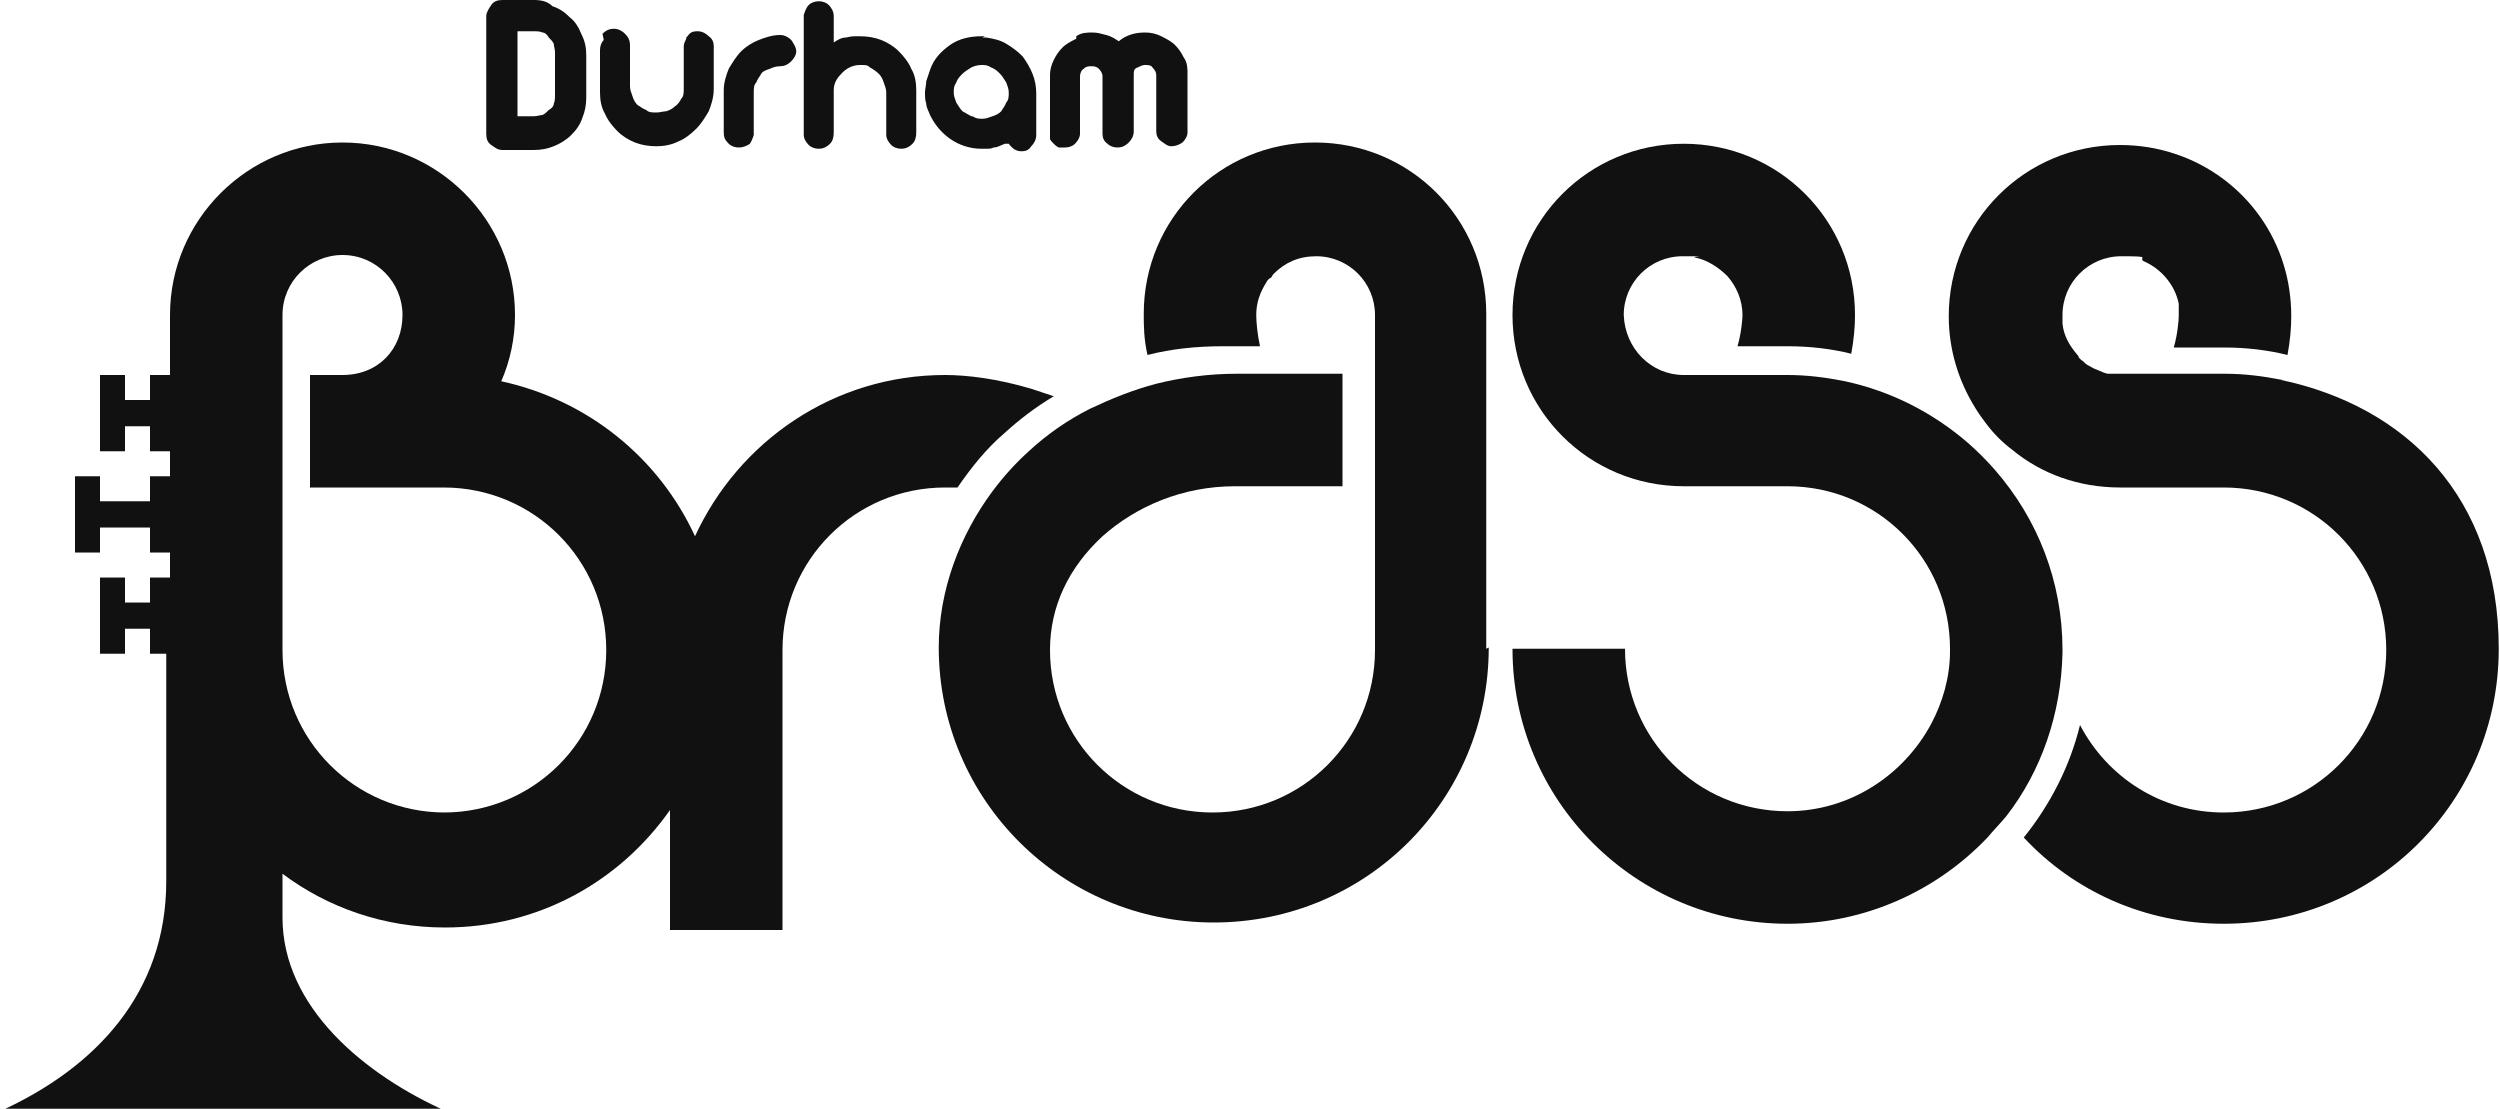 <?xml version="1.0" encoding="UTF-8"?>
<svg id="Layer_1" xmlns="http://www.w3.org/2000/svg" version="1.1" viewBox="0 0 200 88.7">
  <!-- Generator: Adobe Illustrator 30.0.0, SVG Export Plug-In . SVG Version: 2.1.1 Build 123)  -->
  <defs>
    <style>
      .st0 {
        fill: #111;
      }
    </style>
  </defs>
  <path class="st0" d="M118.9,51.9v-26.8c0-7.6-6.1-13.7-13.7-13.7-7.6,0-13.7,6.1-13.7,13.7,0,.9,0,2,.3,3.3,1.9-.5,4-.7,6-.7h3c-.2-.9-.3-1.9-.3-2.5h0c0-1,.3-1.8.8-2.6,0,0,0,0,0,0,.1-.2.2-.3.4-.4,0,0,.1-.2.2-.3.9-.9,2-1.4,3.4-1.4,2.6,0,4.7,2.1,4.7,4.7v26.8c0,7.2-5.8,13-13,13-7.2,0-13-5.8-13-13,0-3.5,1.5-6.6,4.2-9.1,2.7-2.4,6.4-4,10.6-4h8.3s.3,0,.3,0v-9s-.3,0-.3,0h-5.1s-3.1,0-3.1,0c-2.2,0-4.4.3-6.4.8-1.9.5-3.6,1.2-5.3,2-1.8.9-3.5,2.1-4.9,3.4-1.1,1-2,2-2.9,3.2-2.6,3.5-4.3,7.9-4.3,12.5,0,12.2,9.9,22,22,22,12.2,0,22-9.8,22-22"/>
  <path class="st0" d="M62.6,74.2v-22.2c0-7.2,5.8-13,13-13,.2,0,.6,0,1,0,1.1-1.6,2.3-3.1,3.7-4.3,1.2-1.1,2.5-2.1,4-3-.6-.2-1.2-.4-1.8-.6-2.7-.8-5.1-1.1-6.9-1.1-8.9,0-16.5,5.3-20,12.9-2.9-6.3-8.6-10.9-15.5-12.4.7-1.6,1.1-3.4,1.1-5.3,0-7.6-6.2-13.8-13.8-13.8-7.6,0-13.8,6.2-13.8,13.8v4.8h-1.6v2h-2s0-2,0-2h-2v6.1s2,0,2,0v-2s2,0,2,0v2h1.6v2h-1.6v2h-4s0-2,0-2h-2s0,6.1,0,6.1h2v-2s4,0,4,0v2h1.6v2h-1.6s0,2,0,2h-2s0-2,0-2h-2v6.1s2,0,2,0v-2h2v2h1.3v18.2c0,8.9-5.6,14.9-13.3,18.4h35.7c-6.5-2.9-13.1-8.3-13.1-15.5v-3.5c3.6,2.7,8.1,4.3,13,4.3,7.5,0,14-3.7,18-9.4v9.6h9ZM35.6,65c-7.2,0-13-5.8-13-13h0v-26.8c0-2.7,2.2-4.8,4.8-4.8,2.7,0,4.8,2.2,4.8,4.8,0,2.7-1.9,4.8-4.8,4.8h-2.6c0,.1,0,9,0,9h2.5s0,0,.1,0h8.1c7.2,0,13,5.8,13,13,0,7.2-5.8,13-13,13"/>
  <path class="st0" d="M159,67c.5-.6,1-1.1,1.5-1.7,2.8-3.6,4.4-8.2,4.5-13.1v-.2c0-5.5-2-10.5-5.4-14.4-.7-.8-1.4-1.5-2.2-2.2-2.8-2.4-6.1-4.1-9.8-4.9-1.5-.3-3-.5-4.6-.5h-4.9s-.2,0-.2,0h-3.2c-2.6,0-4.7-2.1-4.8-4.8,0-2.6,2.1-4.7,4.7-4.7s.6,0,1,.1c1,.2,1.9.8,2.6,1.5.7.8,1.2,1.9,1.2,3.1,0,.3-.1,1.5-.4,2.5h4c1.8,0,3.5.2,5.1.6.2-1.1.3-2.1.3-3.1,0-7.6-6.1-13.7-13.7-13.7-7.6,0-13.7,6.1-13.7,13.7,0,7.6,6.1,13.7,13.7,13.7h8.3c7.2,0,13,5.8,13,13,0,0,0,.2,0,.2,0,2.1-.6,4.1-1.5,5.8-2.2,4.1-6.5,7-11.5,7-7.2,0-13-5.8-13-13h-9c0,12.2,9.9,22,22,22,6.3,0,12-2.7,16-6.9"/>
  <path class="st0" d="M182.6,30.4c-1.5-.3-3-.5-4.6-.5h-4.9s-.2,0-.2,0h-3.2c-.3,0-.6,0-1,0-.3,0-.6-.2-.9-.3-.3-.1-.6-.3-.8-.4,0,0,0,0,0,0-.2-.1-.3-.3-.5-.4,0,0-.1-.1-.2-.2,0,0,0-.1-.1-.2-.6-.7-1.1-1.5-1.2-2.5,0-.2,0-.5,0-.7,0-2.6,2.1-4.7,4.7-4.7s1.3.1,1.8.4c1.4.6,2.5,1.9,2.8,3.4,0,.3,0,.6,0,1,0,.3-.1,1.5-.4,2.5h4c1.8,0,3.5.2,5.1.6.2-1.1.3-2.1.3-3.1,0-1.4-.2-2.8-.6-4.1-1.7-5.6-6.9-9.6-13.1-9.6-7.6,0-13.7,6.1-13.7,13.7,0,2.7.8,5.2,2.1,7.3.3.5.6.9.9,1.3.6.8,1.3,1.5,2.1,2.1,2.3,1.9,5.3,3,8.6,3h8.3c7.2,0,13,5.8,13,13,0,7.2-5.8,13-13,13-5,0-9.3-2.8-11.5-7-.8,3.3-2.4,6.4-4.5,9,4,4.3,9.7,6.9,16,6.9,12.2,0,22-9.8,22-22s-7.5-19.4-17.4-21.5"/>
  <path class="st0" d="M86.1,3.1c-.4.2-.8.4-1.1.7-.3.3-.5.6-.7,1-.2.4-.3.8-.3,1.2v4.6c0,.2,0,.3,0,.5,0,.1.2.3.3.4.1.1.2.2.4.3.1,0,.3,0,.5,0,.3,0,.6-.1.8-.3.2-.2.4-.5.4-.8v-4.6c0-.2.1-.5.3-.6.2-.2.4-.2.6-.2s.4,0,.6.2c.2.2.3.4.3.6v4.6c0,.3.1.6.4.8.2.2.5.3.8.3s.6-.1.9-.4c.2-.2.4-.5.4-.9v-4.5c0-.3,0-.5.3-.6.2-.1.4-.2.6-.2s.5,0,.6.2c.2.2.3.4.3.6v4.5c0,.3.1.6.4.8s.5.4.8.4.6-.1.9-.3c.2-.2.4-.5.4-.8v-4.7c0-.4,0-.9-.3-1.3-.2-.4-.4-.7-.7-1-.3-.3-.7-.5-1.1-.7-.4-.2-.8-.3-1.3-.3-.8,0-1.5.2-2.1.7-.3-.2-.6-.4-1-.5-.4-.1-.7-.2-1.1-.2s-.9,0-1.3.3M77.7,9.3c-.2-.1-.5-.3-.7-.4-.2-.2-.3-.4-.5-.7-.1-.3-.2-.5-.2-.8s0-.5.2-.8c.1-.3.3-.5.5-.7.2-.2.4-.3.7-.5.2-.1.5-.2.8-.2s.5,0,.8.2c.3.1.5.3.7.5.2.2.3.4.5.7.1.3.2.5.2.8s0,.6-.2.8c-.1.3-.3.5-.4.7-.2.2-.4.3-.7.4-.3.1-.5.2-.8.2s-.5,0-.8-.2M78.8,2.9h-.3c-.9,0-1.8.2-2.5.7-.7.5-1.3,1.1-1.6,2-.1.3-.2.6-.3.9,0,.3-.1.6-.1.9s0,.6.1.9c0,.3.2.6.3.9.4.8.9,1.4,1.6,1.9.7.5,1.6.8,2.5.8s.7,0,1-.1c.3,0,.6-.2.9-.3,0,0,0,0,.1,0,0,0,.1,0,.2,0,.3.4.6.6,1,.6s.6-.1.8-.4c.2-.2.4-.5.4-.9v-3.3c0-.6-.1-1.1-.3-1.6-.2-.5-.5-1-.8-1.4-.4-.4-.8-.7-1.3-1-.5-.3-1-.4-1.6-.5,0,0-.2,0-.3,0M64.7.4c-.2.2-.3.5-.4.8v9.6c0,.3.2.6.4.8.2.2.5.3.8.3.3,0,.6-.1.9-.4.2-.2.3-.5.3-.9v-3.4c0-.6.3-1,.7-1.4.4-.4.9-.6,1.4-.6s.6,0,.8.2c.2.1.5.3.7.5.2.2.3.4.4.7.1.3.2.5.2.8v3.4c0,.3.2.6.4.8.2.2.5.3.8.3.3,0,.6-.1.9-.4.2-.2.3-.5.3-.9v-3.4c0-.6-.1-1.2-.4-1.7-.2-.5-.6-1-1-1.4-.4-.4-.9-.7-1.4-.9-.5-.2-1.1-.3-1.7-.3s-.7,0-1.1.1c-.4,0-.7.2-1,.4V1.3c0-.4-.2-.7-.4-.9-.2-.2-.5-.3-.8-.3s-.6.1-.8.3M59.9,11.6c.2-.2.3-.5.4-.8v-3.4c0-.3,0-.6.2-.8.1-.3.3-.5.4-.7s.4-.3.7-.4c.2-.1.5-.2.8-.2.3,0,.6-.1.9-.4.2-.2.4-.5.4-.8,0-.3-.2-.6-.4-.9-.2-.2-.5-.4-.9-.4-.6,0-1.2.2-1.7.4-.5.2-1,.5-1.4.9-.4.4-.7.9-1,1.4-.2.5-.4,1.1-.4,1.7v3.4c0,.4.1.6.4.9.2.2.5.3.8.3s.6-.1.9-.3M48.3,3.2c-.2.2-.3.5-.3.8v3.4c0,.6.1,1.2.4,1.7.2.5.6,1,1,1.4.4.4.9.7,1.4.9.5.2,1.1.3,1.7.3.6,0,1.2-.1,1.8-.4.5-.2,1-.6,1.4-1s.7-.9,1-1.4c.2-.5.4-1.1.4-1.8v-3.4c0-.3-.1-.6-.4-.8-.2-.2-.5-.4-.9-.4s-.6.1-.8.4c0,0,0,0-.1.1,0,0,0,0,0,.1-.1.2-.2.4-.2.6v3.4c0,.3,0,.6-.2.8-.1.2-.3.5-.5.6-.2.2-.4.3-.7.4-.2,0-.5.1-.8.1s-.6,0-.8-.2c-.3-.1-.5-.3-.7-.4-.2-.2-.3-.4-.4-.7-.1-.3-.2-.5-.2-.8v-3.3c0-.3-.1-.6-.4-.9-.2-.2-.5-.4-.9-.4-.3,0-.6.1-.9.4M42.7,2.5c.2,0,.5,0,.7.1.2,0,.4.2.5.4.2.2.3.3.4.5,0,.2.1.4.1.7v3.4c0,.2,0,.5-.1.7,0,.2-.2.4-.4.5-.2.2-.3.3-.5.4-.2,0-.4.1-.7.1h-1.3V2.5h1.3ZM40.2,0c-.4,0-.7.1-.9.4s-.4.6-.4.9v9.4c0,.4.1.7.4.9.3.2.5.4.9.4h2.5c.6,0,1.1-.1,1.6-.3.5-.2,1-.5,1.4-.9.4-.4.7-.8.9-1.4.2-.5.3-1,.3-1.6v-3.4c0-.6-.1-1.1-.4-1.7-.2-.5-.5-1-.9-1.3-.4-.4-.8-.7-1.4-.9C43.8.1,43.3,0,42.7,0h-2.5Z"/>
</svg>